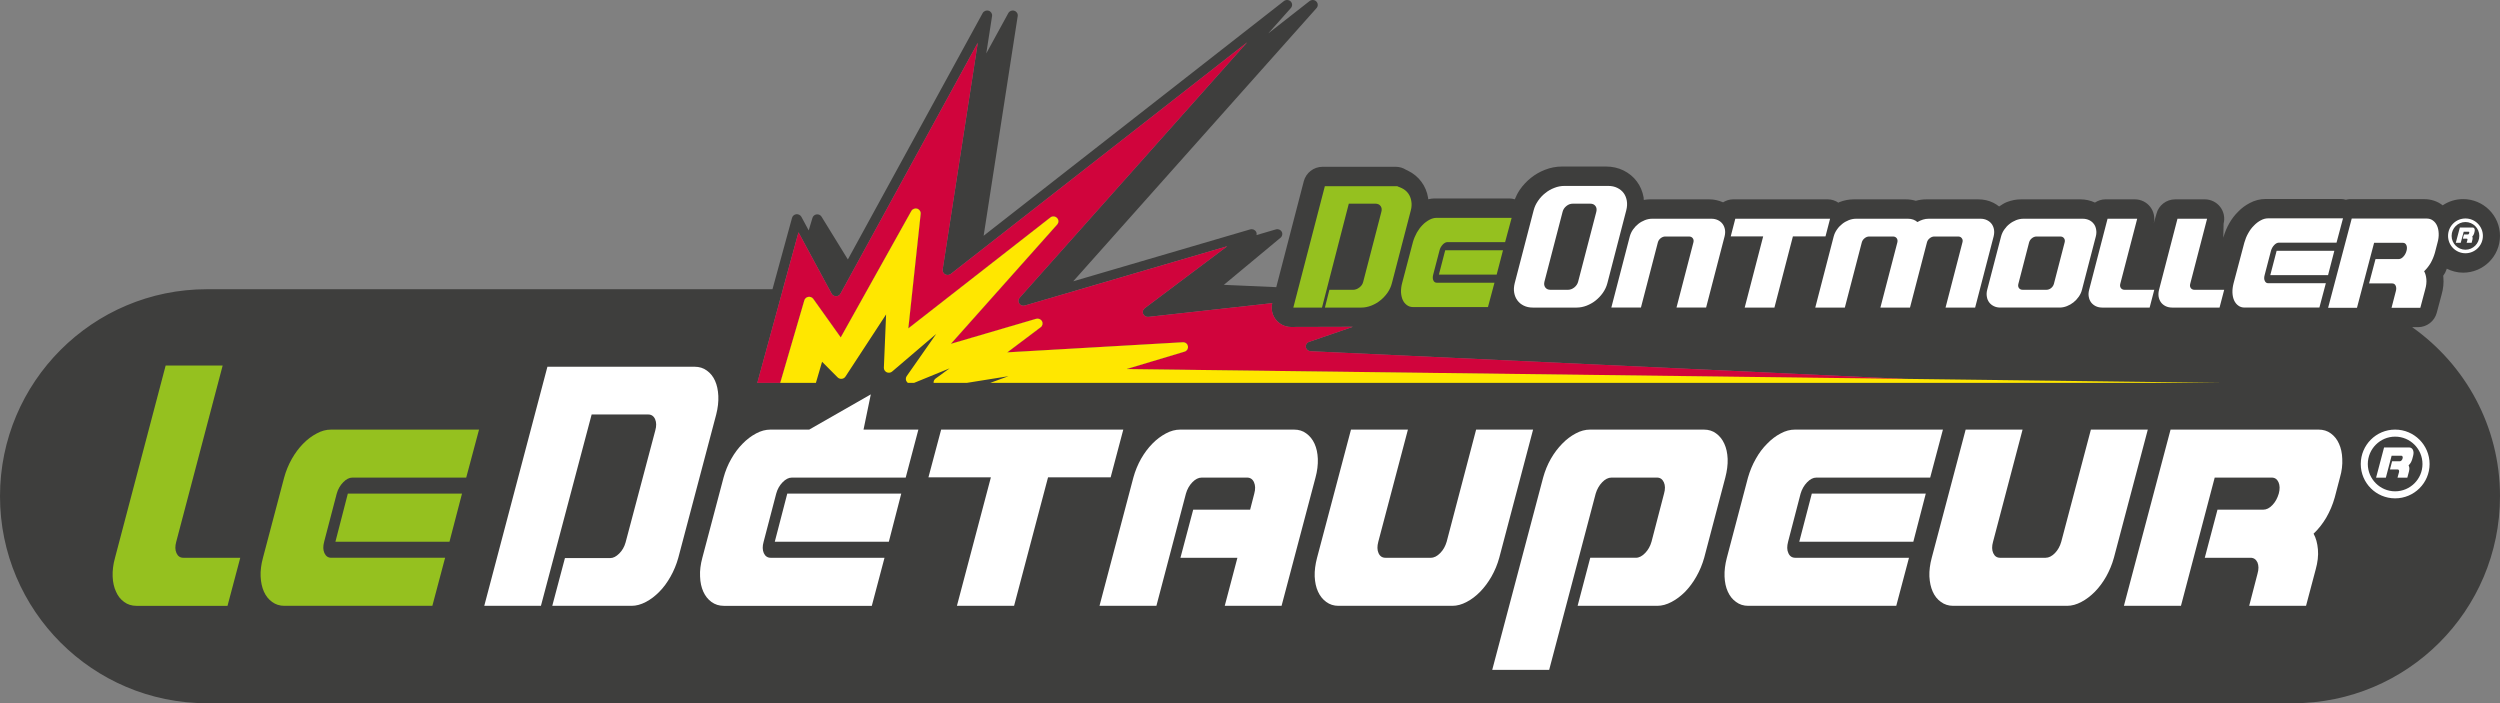 <?xml version="1.0" encoding="utf-8"?>
<!-- Generator: Adobe Illustrator 15.1.0, SVG Export Plug-In . SVG Version: 6.00 Build 0)  -->
<!DOCTYPE svg PUBLIC "-//W3C//DTD SVG 1.1//EN" "http://www.w3.org/Graphics/SVG/1.1/DTD/svg11.dtd">
<svg version="1.1" id="Calque_1" xmlns="http://www.w3.org/2000/svg" xmlns:xlink="http://www.w3.org/1999/xlink" x="0px" y="0px"
	 width="338.109px" height="95.108px" viewBox="0 0 338.109 95.108" enable-background="new 0 0 338.109 95.108"
	 xml:space="preserve">
<rect x="0" y="0" width="338.109" height="95.108" fill="#808080" stroke="none"/>
<g>
	<path fill="#3E3E3D" d="M326.23,44.246h0.797c1.189,0,2.229-0.803,2.529-1.949l0.652-2.444c0.232-0.805,0.312-1.59,0.242-2.332
		c-0.006-0.073-0.01-0.149-0.021-0.223c0.086-0.131,0.178-0.268,0.258-0.409c0.096-0.168,0.146-0.376,0.229-0.552
		c0.67,0.336,1.41,0.539,2.207,0.539c2.748,0,4.986-2.231,4.986-4.975c0-2.743-2.238-4.975-4.986-4.975
		c-1.023,0-1.977,0.311-2.768,0.846c-0.02-0.015-0.037-0.035-0.055-0.049c-0.688-0.515-1.525-0.789-2.422-0.789H317.75
		c-0.166,0-0.32,0.051-0.48,0.081c-0.227-0.065-0.459-0.105-0.697-0.105h-10.141c-0.77,0-1.527,0.196-2.188,0.56
		c-0.584,0.304-1.131,0.716-1.553,1.166c-0.484,0.472-0.883,1.007-1.211,1.594c-0.32,0.565-0.58,1.173-0.793,1.918l0.041-1.906
		c0.203-0.786,0.031-1.624-0.463-2.265c-0.5-0.64-1.266-1.017-2.078-1.017h-4.004c-1.199,0-2.244,0.806-2.541,1.965l-0.373,1.317
		c0.201-0.786,0.035-1.624-0.465-2.265c-0.492-0.64-1.258-1.017-2.072-1.017h-4.004c-0.518,0-0.988,0.172-1.4,0.436
		c-0.605-0.285-1.266-0.436-1.973-0.436h-8.012c-0.656,0-1.305,0.124-1.953,0.377c-0.377,0.148-0.695,0.377-1.021,0.586
		c-0.248-0.191-0.51-0.368-0.787-0.504c-0.625-0.308-1.312-0.459-2.047-0.459h-6.998c-0.486,0-0.965,0.065-1.434,0.197
		c-0.434-0.132-0.896-0.197-1.373-0.197h-7.014c-0.658,0-1.314,0.127-1.941,0.371c-0.051,0.023-0.09,0.058-0.141,0.08
		c-0.422-0.284-0.916-0.451-1.438-0.451h-12.818c-0.488,0-0.943,0.161-1.346,0.404c-0.578-0.258-1.211-0.404-1.887-0.404h-8.012
		c-0.277,0-0.551,0.035-0.822,0.078c-0.014-0.111,0-0.223-0.02-0.336c-0.143-0.806-0.447-1.536-0.918-2.162
		c-0.463-0.625-1.07-1.125-1.807-1.491c-0.715-0.351-1.512-0.527-2.369-0.527h-5.943c-0.783,0-1.561,0.147-2.311,0.442
		c-0.701,0.274-1.342,0.644-1.877,1.077c-0.568,0.448-1.084,0.993-1.518,1.618c-0.281,0.408-0.498,0.848-0.68,1.295
		c-0.242-0.07-0.484-0.117-0.742-0.117h-10.135c-0.282,0-0.561,0.052-0.832,0.109c-0.012-0.066,0-0.137-0.017-0.197
		c-0.135-0.808-0.438-1.533-0.908-2.166c-0.459-0.623-1.062-1.127-1.824-1.504c-0.075-0.037-0.156-0.072-0.236-0.107
		c-0.41-0.262-0.894-0.415-1.417-0.415h-9.889c-1.194,0-2.239,0.807-2.541,1.963l-3.719,14.315l-7.089-0.313l7.646-6.355
		c0.257-0.194,0.338-0.54,0.186-0.816c-0.144-0.282-0.482-0.42-0.792-0.329l-2.616,0.768c0.029-0.148,0.021-0.293-0.061-0.439
		c-0.152-0.282-0.489-0.42-0.797-0.329l-23.936,7.02l32.912-36.955c0.222-0.26,0.212-0.645-0.037-0.891
		c-0.234-0.24-0.628-0.262-0.911-0.053l-5.583,4.37l3.053-3.426c0.231-0.26,0.221-0.645-0.022-0.891
		c-0.246-0.24-0.644-0.262-0.917-0.053l-40.611,31.741l4.607-29.708c0.051-0.324-0.146-0.625-0.459-0.721
		c-0.312-0.104-0.654,0.033-0.811,0.317l-2.98,5.449l0.782-5.045c0.049-0.324-0.147-0.625-0.453-0.721
		c-0.319-0.104-0.657,0.033-0.819,0.317l-18.232,33.317l-3.557-5.78c-0.13-0.223-0.398-0.349-0.665-0.314
		c-0.267,0.027-0.488,0.219-0.565,0.471c-0.171,0.585-0.338,1.132-0.509,1.694l-0.993-1.845c-0.131-0.229-0.399-0.368-0.68-0.346
		c-0.278,0.038-0.51,0.222-0.58,0.491l-2.645,9.655H27.991C12.536,39.115,0,51.655,0,67.112c0,15.463,12.536,27.996,27.991,27.996
		h282.122c15.467,0,27.996-12.533,27.996-27.996C338.109,57.659,333.41,49.317,326.23,44.246 M152.366,49.909l7.826-2.348
		c0.322-0.092,0.53-0.418,0.465-0.746c-0.065-0.327-0.349-0.547-0.713-0.527l-23.708,1.364l4.503-3.389
		c0.262-0.196,0.339-0.535,0.187-0.815c-0.147-0.283-0.489-0.418-0.797-0.332l-11.523,3.381l14.377-16.141
		c0.228-0.259,0.216-0.64-0.03-0.883c-0.242-0.244-0.64-0.273-0.908-0.052l-12.415,9.694h-0.005l-6.778,5.293l1.669-15.486
		c0.037-0.316-0.155-0.601-0.469-0.697c-0.307-0.092-0.645,0.043-0.796,0.313l-9.545,17.09l-3.712-5.207
		c-0.15-0.205-0.402-0.313-0.665-0.275c-0.263,0.04-0.475,0.224-0.545,0.466L105.52,51.78h-3.101l3.466-12.665h-0.011l1.865-6.782
		l0.252-0.914l3.742,6.929l0.419,0.767l0.322,0.597c0.111,0.222,0.349,0.351,0.601,0.351c0.246,0,0.478-0.129,0.594-0.351
		l18.572-33.936l-4.75,30.664c-0.041,0.273,0.092,0.53,0.333,0.668c0.241,0.129,0.544,0.104,0.761-0.06l40.084-31.327
		l-30.766,34.547c-0.201,0.216-0.221,0.539-0.055,0.778c0.162,0.25,0.475,0.361,0.762,0.273l7.525-2.204h-0.012l19.852-5.813
		l-11.158,8.382c-0.238,0.176-0.323,0.477-0.222,0.75c0.111,0.269,0.377,0.436,0.681,0.425l16.786-1.858
		c-0.176,0.769-0.015,1.579,0.469,2.201c0.5,0.645,1.268,1.02,2.077,1.02l8.361-0.024l-5.864,2.02
		c-0.323,0.082-0.536,0.38-0.505,0.697c0.045,0.324,0.313,0.57,0.646,0.586l81.46,3.802L152.366,49.909z"/>
	<polygon fill="#D0043C" points="111.733,38.349 107.991,31.418 107.739,32.333 107.991,31.426 	"/>
	<path fill="#D0043C" d="M160.193,47.562l-7.827,2.348l106.341,1.393l-81.46-3.802c-0.333-0.015-0.602-0.261-0.646-0.585
		c-0.03-0.317,0.183-0.616,0.505-0.698l5.863-2.019l-8.36,0.023c-0.811,0-1.576-0.375-2.076-1.019
		c-0.485-0.622-0.646-1.432-0.47-2.202l-16.786,1.859c-0.304,0.011-0.57-0.156-0.682-0.425c-0.1-0.273-0.015-0.574,0.223-0.75
		l11.158-8.383l-19.841,5.814l-7.524,2.204c-0.287,0.088-0.601-0.024-0.762-0.274c-0.166-0.238-0.146-0.561,0.055-0.777
		l30.766-34.547l-40.084,31.326c-0.217,0.164-0.52,0.19-0.761,0.061c-0.241-0.139-0.374-0.396-0.333-0.668l4.75-30.664
		l-18.572,33.935c-0.116,0.223-0.348,0.352-0.594,0.352c-0.252,0-0.49-0.129-0.601-0.352l-0.322-0.596l-0.419-0.767l-3.742-6.923
		l-0.252,0.907l-1.855,6.783l-3.465,12.665h3.101l3.263-11.168c0.07-0.242,0.282-0.426,0.545-0.466
		c0.262-0.038,0.514,0.069,0.665,0.274l3.712,5.207l9.545-17.089c0.151-0.28,0.489-0.406,0.796-0.313
		c0.314,0.096,0.505,0.381,0.469,0.694v0.002l-1.669,15.487l6.778-5.293l12.42-9.695c0.268-0.22,0.666-0.191,0.908,0.053
		c0.246,0.242,0.258,0.623,0.03,0.883l-14.377,16.141l11.523-3.381c0.308-0.086,0.65,0.049,0.796,0.332
		c0.153,0.28,0.076,0.619-0.186,0.814l-4.503,3.39l23.709-1.364c0.363-0.02,0.646,0.2,0.713,0.527
		C160.722,47.144,160.514,47.469,160.193,47.562"/>
	<path fill="#FFFFFF" d="M323.924,58.1c-2.57,0-4.646,2.086-4.646,4.657c0,2.56,2.076,4.642,4.646,4.642
		c2.572,0,4.662-2.082,4.662-4.642C328.586,60.187,326.496,58.1,323.924,58.1 M323.924,66.448c-2.031,0-3.693-1.661-3.693-3.691
		c0-2.041,1.662-3.704,3.693-3.704c2.045,0,3.701,1.663,3.701,3.704C327.625,64.787,325.969,66.448,323.924,66.448"/>
	<path fill="#95C11F" d="M23.867,74.799c-0.191-0.413-0.202-0.925-0.03-1.536l6.277-23.827h-7.71l-6.848,25.999
		c-0.252,0.887-0.348,1.739-0.322,2.531c0.03,0.797,0.186,1.475,0.458,2.055c0.243,0.578,0.621,1.047,1.094,1.386
		c0.464,0.35,1.034,0.528,1.67,0.528h12.313l1.725-6.5h-7.7C24.361,75.435,24.054,75.223,23.867,74.799"/>
	<path fill="#95C11F" d="M42.837,58.622c-0.662,0.348-1.277,0.805-1.847,1.393c-0.564,0.576-1.069,1.248-1.522,2.045
		c-0.449,0.795-0.797,1.642-1.039,2.531l-2.864,10.843c-0.243,0.888-0.353,1.74-0.317,2.532c0.04,0.797,0.186,1.474,0.448,2.054
		c0.257,0.579,0.63,1.047,1.105,1.387c0.473,0.35,1.028,0.527,1.668,0.527h20.004l1.725-6.5h-15.4c-0.424,0-0.731-0.211-0.923-0.635
		c-0.191-0.413-0.197-0.925-0.035-1.536l1.7-6.504c0.165-0.598,0.458-1.108,0.872-1.533c0.403-0.418,0.826-0.635,1.245-0.635h15.395
		l1.734-6.49H44.769C44.123,58.101,43.486,58.267,42.837,58.622"/>
	<polygon fill="#95C11F" points="45.364,73.263 60.789,73.263 62.483,66.759 47.043,66.759 	"/>
	<polygon fill="#FFFFFF" points="104.785,73.263 120.21,73.263 121.889,66.759 106.473,66.759 	"/>
	<path fill="#FFFFFF" d="M117.77,53.336l-8.331,4.765h-5.244c-0.641,0-1.285,0.166-1.941,0.521c-0.651,0.348-1.26,0.805-1.831,1.393
		c-0.57,0.576-1.074,1.248-1.527,2.046c-0.454,0.795-0.798,1.641-1.04,2.53l-2.869,10.844c-0.241,0.887-0.349,1.739-0.307,2.531
		c0.025,0.797,0.177,1.474,0.439,2.055c0.263,0.578,0.63,1.046,1.099,1.386c0.485,0.35,1.033,0.528,1.673,0.528h20.015l1.719-6.5
		h-15.399c-0.425,0-0.736-0.212-0.93-0.636c-0.18-0.413-0.196-0.925-0.019-1.536l1.7-6.504c0.161-0.598,0.448-1.108,0.861-1.533
		c0.41-0.418,0.822-0.635,1.251-0.635h15.401l1.714-6.49h-7.418L117.77,53.336z"/>
	<polygon fill="#FFFFFF" points="151.917,58.101 127.284,58.101 125.565,64.556 134.011,64.556 129.417,81.935 137.147,81.935 
		141.741,64.556 150.208,64.556 	"/>
	<path fill="#FFFFFF" d="M178.229,62.061c-0.034-0.798-0.181-1.47-0.443-2.046c-0.268-0.588-0.635-1.045-1.114-1.392
		c-0.463-0.356-1.023-0.522-1.66-0.522h-15.387c-0.647,0-1.293,0.166-1.95,0.522c-0.648,0.347-1.264,0.804-1.834,1.392
		c-0.564,0.576-1.07,1.248-1.527,2.046c-0.444,0.795-0.791,1.642-1.034,2.53l-4.579,17.344h7.695l3.994-15.176
		c0.172-0.597,0.453-1.107,0.866-1.533c0.405-0.418,0.829-0.635,1.261-0.635h6.152c0.424,0,0.746,0.217,0.928,0.635
		c0.188,0.426,0.201,0.936,0.035,1.533l-0.559,2.171h-7.7l-1.725,6.505h7.704l-1.713,6.5h7.685l4.588-17.344
		C178.155,63.703,178.254,62.855,178.229,62.061"/>
	<path fill="#FFFFFF" d="M207.34,58.101h-7.704l-3.983,15.162c-0.182,0.611-0.464,1.123-0.875,1.536
		c-0.412,0.424-0.832,0.636-1.27,0.636h-6.146c-0.424,0-0.742-0.212-0.927-0.636c-0.184-0.413-0.193-0.925-0.028-1.536l4.005-15.162
		h-7.7l-4.589,17.334c-0.234,0.888-0.347,1.739-0.32,2.531c0.039,0.797,0.185,1.475,0.452,2.055
		c0.263,0.578,0.637,1.047,1.109,1.387c0.469,0.349,1.024,0.527,1.659,0.527h15.404c0.627,0,1.276-0.178,1.933-0.527
		c0.656-0.34,1.265-0.809,1.831-1.387c0.562-0.58,1.073-1.258,1.528-2.055c0.449-0.792,0.803-1.643,1.045-2.531L207.34,58.101z"/>
	<path fill="#FFFFFF" d="M233.654,62.061c-0.035-0.798-0.184-1.47-0.449-2.046c-0.264-0.588-0.631-1.045-1.105-1.392
		c-0.467-0.356-1.033-0.522-1.664-0.522h-15.395c-0.635,0-1.281,0.166-1.938,0.522c-0.654,0.347-1.264,0.804-1.83,1.392
		c-0.566,0.576-1.078,1.248-1.537,2.046c-0.453,0.795-0.791,1.642-1.037,2.53l-6.885,26.004h7.701l6.291-23.836
		c0.178-0.597,0.469-1.107,0.875-1.533c0.402-0.418,0.826-0.635,1.264-0.635h6.152c0.436,0,0.732,0.217,0.928,0.635
		c0.191,0.426,0.197,0.936,0.025,1.533l-1.693,6.504c-0.172,0.611-0.465,1.123-0.867,1.536c-0.41,0.424-0.822,0.636-1.256,0.636
		h-6.164l-1.709,6.5h10.768c0.645,0,1.285-0.178,1.941-0.527c0.654-0.34,1.266-0.809,1.842-1.387
		c0.557-0.58,1.072-1.258,1.516-2.055c0.455-0.792,0.801-1.643,1.053-2.531l2.855-10.844
		C233.568,63.703,233.682,62.855,233.654,62.061"/>
	<path fill="#FFFFFF" d="M241.863,74.799c-0.195-0.413-0.195-0.925-0.035-1.536l1.691-6.504c0.174-0.598,0.473-1.107,0.879-1.533
		c0.408-0.418,0.818-0.635,1.246-0.635h15.4l1.723-6.49H242.75c-0.635,0-1.283,0.166-1.932,0.521
		c-0.666,0.348-1.266,0.805-1.83,1.393c-0.578,0.576-1.09,1.248-1.531,2.046c-0.455,0.795-0.797,1.641-1.055,2.53l-2.857,10.844
		c-0.234,0.887-0.34,1.739-0.311,2.531c0.031,0.797,0.178,1.475,0.443,2.055c0.262,0.578,0.627,1.047,1.111,1.386
		c0.463,0.35,1.021,0.528,1.664,0.528h20.004l1.723-6.5h-15.385C242.361,75.435,242.045,75.223,241.863,74.799"/>
	<polygon fill="#FFFFFF" points="243.34,73.263 258.766,73.263 260.449,66.759 245.035,66.759 	"/>
	<path fill="#FFFFFF" d="M282.779,58.101l-4.006,15.162c-0.17,0.611-0.457,1.123-0.85,1.536c-0.42,0.424-0.838,0.636-1.266,0.636
		h-6.162c-0.43,0-0.734-0.212-0.926-0.636c-0.186-0.413-0.193-0.925-0.02-1.536l3.99-15.162h-7.697l-4.586,17.334
		c-0.238,0.888-0.348,1.739-0.318,2.531c0.045,0.797,0.191,1.475,0.453,2.055c0.256,0.578,0.625,1.047,1.109,1.387
		c0.465,0.349,1.029,0.527,1.66,0.527h15.389c0.65,0,1.287-0.178,1.943-0.527c0.652-0.34,1.26-0.809,1.834-1.387
		c0.57-0.58,1.072-1.258,1.527-2.055c0.439-0.792,0.795-1.643,1.039-2.531l4.584-17.334H282.779z"/>
	<path fill="#FFFFFF" d="M316.336,60.015c-0.258-0.588-0.625-1.045-1.1-1.393c-0.473-0.355-1.029-0.521-1.668-0.521h-20.014
		l-6.309,23.834h7.715l4.564-17.344h7.705c0.438,0,0.74,0.217,0.926,0.635c0.184,0.426,0.197,0.935,0.033,1.533
		c-0.182,0.612-0.455,1.126-0.859,1.546c-0.393,0.421-0.811,0.625-1.244,0.625h-6.184l-1.719,6.505h6.186
		c0.432,0,0.738,0.207,0.939,0.627c0.176,0.422,0.182,0.929,0.006,1.534l-1.125,4.339h7.689l1.301-4.904
		c0.271-0.976,0.385-1.891,0.307-2.729c-0.074-0.84-0.266-1.544-0.588-2.125c0.635-0.599,1.215-1.323,1.713-2.168
		c0.48-0.832,0.873-1.745,1.146-2.721l0.705-2.697c0.262-0.888,0.357-1.735,0.316-2.53C316.75,61.263,316.6,60.591,316.336,60.015"
		/>
	<path fill="#FFFFFF" d="M326.145,60.614c-0.08-0.058-0.178-0.094-0.287-0.094h-3.43l-1.078,4.084h1.32l0.781-2.969h1.328
		c0.076,0,0.125,0.038,0.148,0.112c0.037,0.068,0.041,0.155,0.006,0.258c-0.023,0.105-0.074,0.191-0.141,0.263
		c-0.072,0.073-0.141,0.111-0.217,0.111h-1.059l-0.287,1.114h1.055c0.08,0,0.125,0.037,0.154,0.106
		c0.035,0.068,0.035,0.16,0.012,0.255l-0.203,0.75h1.326l0.223-0.836c0.039-0.169,0.061-0.332,0.055-0.465
		c-0.02-0.145-0.051-0.266-0.105-0.369c0.105-0.101,0.203-0.222,0.297-0.369c0.076-0.148,0.152-0.299,0.197-0.468l0.121-0.462
		c0.041-0.156,0.055-0.294,0.055-0.433c-0.008-0.137-0.035-0.255-0.08-0.349C326.295,60.753,326.23,60.669,326.145,60.614"/>
	<path fill="#FFFFFF" d="M97.149,53.54c-0.039-0.784-0.182-1.465-0.447-2.049c-0.254-0.571-0.631-1.037-1.106-1.375
		C95.133,49.77,94.58,49.6,93.948,49.6H74.034l-8.541,32.335h7.664l6.859-25.879h7.654c0.424,0,0.741,0.216,0.927,0.632
		c0.181,0.419,0.198,0.926,0.025,1.534l-4.014,15.132c-0.166,0.598-0.453,1.104-0.861,1.506c-0.404,0.401-0.807,0.617-1.21,0.617
		h-6.133l-1.714,6.458h10.721c0.634,0,1.281-0.178,1.931-0.522c0.656-0.339,1.26-0.803,1.825-1.379
		c0.575-0.574,1.064-1.252,1.518-2.051c0.444-0.781,0.792-1.634,1.039-2.506l5.138-19.421C97.088,55.171,97.185,54.335,97.149,53.54
		"/>
	<path fill="#FFE700" d="M300.428,51.78l-148.062-1.871l7.827-2.348c0.322-0.093,0.53-0.418,0.464-0.746
		c-0.066-0.327-0.348-0.547-0.712-0.527l-23.709,1.364l4.503-3.39c0.261-0.19,0.338-0.531,0.186-0.814
		c-0.146-0.283-0.488-0.418-0.797-0.332l-11.522,3.381l14.377-16.141c0.227-0.26,0.216-0.64-0.031-0.883
		c-0.242-0.244-0.639-0.273-0.908-0.052l-19.197,14.987l1.669-15.483c0.036-0.319-0.155-0.604-0.47-0.7
		c-0.306-0.092-0.644,0.043-0.796,0.313l-9.545,17.09l-3.712-5.207c-0.15-0.205-0.402-0.313-0.665-0.275
		c-0.262,0.04-0.474,0.224-0.545,0.466l-3.262,11.168h4.826l0.837-2.854l2.102,2.112c0.147,0.144,0.348,0.213,0.556,0.195
		c0.212-0.021,0.393-0.132,0.504-0.305l5.495-8.402l-0.301,7.201c-0.01,0.262,0.141,0.505,0.387,0.623
		c0.244,0.111,0.535,0.069,0.736-0.105l5.961-5.089l-4.004,5.722c-0.16,0.244-0.15,0.564,0.041,0.78
		c0.035,0.054,0.086,0.083,0.13,0.122h0.838l4.8-1.963l-1.902,1.385c-0.18,0.136-0.281,0.355-0.261,0.578h4.503l5.629-0.904
		l-2.472,0.904H300.428z"/>
	<polygon fill="#FFFFFF" points="307.043,37.207 314.855,37.207 315.705,33.917 307.9,33.917 	"/>
	<path fill="#FFFFFF" d="M334.557,30.817c-0.041-0.029-0.088-0.045-0.146-0.045h-1.732l-0.549,2.068h0.666l0.404-1.503h0.666
		c0.041,0,0.064,0.019,0.074,0.056c0.02,0.035,0.02,0.078,0.006,0.13c-0.016,0.051-0.039,0.096-0.07,0.132
		c-0.035,0.04-0.07,0.058-0.113,0.058h-0.531l-0.152,0.565h0.535c0.045,0,0.064,0.018,0.08,0.053c0.02,0.035,0.02,0.08,0.006,0.131
		l-0.104,0.378h0.674l0.109-0.423c0.025-0.086,0.031-0.17,0.031-0.239c-0.01-0.072-0.027-0.131-0.055-0.185
		c0.055-0.051,0.104-0.112,0.148-0.188c0.041-0.072,0.076-0.15,0.104-0.236l0.059-0.232c0.02-0.081,0.031-0.151,0.031-0.222
		c-0.004-0.07-0.021-0.126-0.041-0.177C334.631,30.888,334.602,30.849,334.557,30.817"/>
	<path fill="#FFFFFF" d="M333.438,29.547c-1.305,0-2.355,1.053-2.355,2.354c0,1.297,1.051,2.35,2.355,2.35
		c1.301,0,2.357-1.053,2.357-2.35C335.795,30.601,334.738,29.547,333.438,29.547 M333.438,33.772c-1.035,0-1.873-0.842-1.873-1.871
		c0-1.031,0.838-1.872,1.873-1.872c1.031,0,1.875,0.841,1.875,1.872C335.312,32.931,334.469,33.772,333.438,33.772"/>
	<path fill="#FFFFFF" d="M329.594,30.524c-0.131-0.297-0.318-0.528-0.561-0.705c-0.236-0.178-0.52-0.262-0.842-0.262h-10.135
		l-3.193,12.067h3.904l2.314-8.784h3.904c0.219,0,0.371,0.111,0.467,0.322c0.09,0.217,0.096,0.473,0.01,0.777
		c-0.09,0.312-0.227,0.569-0.432,0.78c-0.199,0.219-0.41,0.319-0.631,0.319h-3.127l-0.871,3.293h3.129
		c0.217,0,0.379,0.105,0.475,0.318c0.092,0.217,0.096,0.469,0.006,0.776l-0.57,2.199h3.893l0.66-2.484
		c0.143-0.494,0.193-0.956,0.158-1.381c-0.041-0.426-0.137-0.784-0.305-1.077c0.324-0.303,0.621-0.671,0.875-1.097
		c0.24-0.421,0.434-0.885,0.578-1.379l0.354-1.366c0.131-0.447,0.182-0.875,0.162-1.278
		C329.801,31.155,329.725,30.817,329.594,30.524"/>
	<path fill="#95C11F" d="M179.178,25.181h9.889c-0.247,0,0.156,0.086,0.513,0.262c0.359,0.174,0.641,0.408,0.858,0.695
		c0.217,0.293,0.362,0.641,0.428,1.045c0.077,0.402,0.056,0.826-0.065,1.281l-2.56,9.848c-0.114,0.453-0.315,0.882-0.591,1.283
		c-0.283,0.4-0.611,0.746-0.975,1.035c-0.367,0.299-0.775,0.531-1.226,0.707c-0.448,0.171-0.892,0.26-1.341,0.26h-4.921l0.604-2.403
		h3.202c0.292,0,0.575-0.101,0.847-0.308c0.273-0.204,0.449-0.459,0.524-0.768l2.461-9.48c0.081-0.307,0.045-0.566-0.111-0.775
		c-0.16-0.216-0.393-0.317-0.694-0.317h-3.602l-3.625,14.051h-3.879L179.178,25.181z"/>
	<path fill="#FFFFFF" d="M207.418,28.436c0.121-0.458,0.316-0.88,0.6-1.285c0.277-0.402,0.6-0.753,0.979-1.044
		c0.357-0.292,0.766-0.528,1.221-0.7c0.443-0.177,0.891-0.262,1.35-0.262h5.941c0.449,0,0.857,0.085,1.215,0.262
		c0.354,0.172,0.646,0.408,0.863,0.7c0.217,0.291,0.355,0.642,0.428,1.044c0.066,0.405,0.045,0.827-0.072,1.285l-2.559,9.87
		c-0.119,0.455-0.318,0.882-0.596,1.281c-0.283,0.403-0.611,0.752-0.975,1.043c-0.373,0.299-0.781,0.527-1.225,0.705
		c-0.449,0.173-0.898,0.262-1.354,0.262h-5.943c-0.453,0-0.863-0.089-1.215-0.262c-0.354-0.178-0.643-0.406-0.854-0.705
		c-0.221-0.291-0.363-0.64-0.438-1.043c-0.07-0.399-0.045-0.826,0.068-1.281L207.418,28.436z M208.99,38.876
		c0.156,0.211,0.389,0.317,0.695,0.317h2.365c0.307,0,0.596-0.106,0.863-0.317c0.266-0.215,0.438-0.474,0.52-0.782l2.459-9.454
		c0.076-0.306,0.041-0.566-0.119-0.778c-0.164-0.215-0.389-0.316-0.695-0.316h-2.371c-0.305,0-0.596,0.101-0.861,0.316
		c-0.262,0.212-0.439,0.472-0.514,0.778l-2.457,9.454C208.799,38.402,208.834,38.661,208.99,38.876"/>
	<path fill="#FFFFFF" d="M220.416,31.985c0.088-0.33,0.232-0.643,0.436-0.937c0.207-0.296,0.443-0.547,0.711-0.76
		c0.271-0.217,0.568-0.383,0.895-0.514c0.326-0.125,0.652-0.191,0.984-0.191h8.014c0.326,0,0.625,0.066,0.887,0.191
		c0.258,0.131,0.471,0.297,0.627,0.514c0.154,0.213,0.266,0.464,0.318,0.76c0.049,0.294,0.033,0.607-0.053,0.937l-2.496,9.611
		h-4.004l2.287-8.81c0.059-0.224,0.029-0.415-0.088-0.567c-0.115-0.156-0.287-0.234-0.508-0.234h-3.199
		c-0.227,0-0.438,0.078-0.635,0.234c-0.191,0.152-0.318,0.343-0.377,0.567l-2.289,8.81h-4.004L220.416,31.985z"/>
	<polygon fill="#FFFFFF" points="238.459,31.97 234.07,31.97 234.688,29.583 247.506,29.583 246.887,31.97 242.479,31.97 
		239.98,41.597 235.959,41.597 	"/>
	<path fill="#FFFFFF" d="M256.604,32.786c0.055-0.224,0.023-0.415-0.086-0.566c-0.117-0.157-0.287-0.235-0.516-0.235h-3.197
		c-0.23,0-0.439,0.078-0.631,0.235c-0.189,0.151-0.32,0.342-0.379,0.566l-2.293,8.811h-3.998l2.49-9.612
		c0.086-0.33,0.232-0.642,0.439-0.937c0.201-0.296,0.439-0.547,0.711-0.76c0.268-0.217,0.564-0.383,0.893-0.514
		c0.322-0.125,0.656-0.191,0.988-0.191h7.014c0.256,0,0.496,0.037,0.717,0.117c0.217,0.084,0.404,0.191,0.561,0.331
		c0.24-0.14,0.488-0.247,0.746-0.331c0.252-0.08,0.514-0.117,0.785-0.117h7c0.328,0,0.625,0.066,0.883,0.191
		c0.262,0.131,0.469,0.297,0.629,0.514c0.156,0.213,0.264,0.464,0.316,0.76c0.047,0.295,0.031,0.607-0.053,0.937l-2.498,9.612
		h-4.002l2.283-8.811c0.066-0.224,0.037-0.415-0.086-0.566c-0.105-0.157-0.277-0.235-0.498-0.235h-3.207
		c-0.229,0-0.439,0.078-0.631,0.235c-0.195,0.151-0.322,0.342-0.377,0.566l-2.291,8.811h-4.004L256.604,32.786z"/>
	<path fill="#FFFFFF" d="M270.631,31.985c0.086-0.33,0.227-0.642,0.434-0.937c0.203-0.296,0.438-0.547,0.711-0.76
		c0.266-0.217,0.57-0.383,0.887-0.514c0.334-0.125,0.662-0.191,0.994-0.191h8.012c0.322,0,0.621,0.066,0.885,0.191
		c0.262,0.131,0.467,0.297,0.623,0.514c0.162,0.213,0.268,0.464,0.312,0.76c0.057,0.295,0.041,0.607-0.045,0.937l-1.873,7.208
		c-0.082,0.331-0.23,0.644-0.436,0.939c-0.201,0.291-0.443,0.547-0.713,0.762c-0.266,0.211-0.562,0.381-0.891,0.51
		s-0.656,0.193-0.99,0.193h-8.006c-0.334,0-0.631-0.064-0.887-0.193c-0.262-0.129-0.469-0.299-0.625-0.51
		c-0.162-0.215-0.27-0.471-0.314-0.762c-0.055-0.295-0.041-0.608,0.045-0.939L270.631,31.985z M273.051,38.962
		c0.121,0.156,0.283,0.231,0.51,0.231h3.203c0.225,0,0.438-0.075,0.635-0.231c0.189-0.156,0.316-0.346,0.379-0.57l1.451-5.606
		c0.061-0.223,0.029-0.415-0.084-0.566c-0.113-0.156-0.283-0.235-0.506-0.235h-3.203c-0.227,0-0.439,0.079-0.635,0.235
		c-0.191,0.151-0.316,0.343-0.379,0.566l-1.451,5.606C272.91,38.616,272.941,38.806,273.051,38.962"/>
	<path fill="#FFFFFF" d="M286.752,38.392c-0.057,0.225-0.029,0.414,0.086,0.57c0.115,0.157,0.287,0.232,0.51,0.232h4.004
		l-0.627,2.403h-6.408c-0.328,0-0.625-0.063-0.887-0.192c-0.258-0.129-0.465-0.3-0.625-0.511c-0.156-0.215-0.264-0.471-0.314-0.762
		c-0.055-0.295-0.035-0.608,0.051-0.938l2.492-9.611h4.008L286.752,38.392z"/>
	<path fill="#FFFFFF" d="M296.211,38.392c-0.061,0.225-0.033,0.414,0.082,0.57c0.115,0.157,0.281,0.232,0.504,0.232h4.01
		l-0.627,2.403h-6.404c-0.332,0-0.629-0.063-0.891-0.192c-0.26-0.129-0.471-0.3-0.625-0.511c-0.156-0.215-0.264-0.471-0.318-0.762
		c-0.045-0.295-0.031-0.608,0.055-0.938l2.494-9.611h4.004L296.211,38.392z"/>
	<path fill="#FFFFFF" d="M306.297,37.983c-0.102-0.207-0.105-0.467-0.02-0.776l0.857-3.29c0.09-0.307,0.236-0.563,0.441-0.778
		c0.207-0.213,0.414-0.32,0.631-0.32h7.795l0.875-3.288h-10.131c-0.322,0-0.65,0.083-0.979,0.263
		c-0.338,0.176-0.641,0.408-0.928,0.707c-0.299,0.291-0.551,0.628-0.775,1.033c-0.234,0.402-0.4,0.834-0.531,1.285l-1.453,5.486
		c-0.115,0.449-0.172,0.883-0.154,1.282c0.018,0.403,0.092,0.747,0.227,1.041c0.131,0.292,0.318,0.529,0.564,0.703
		c0.23,0.176,0.516,0.265,0.842,0.265h10.125l0.873-3.291h-7.791C306.551,38.305,306.389,38.201,306.297,37.983"/>
	<path fill="#95C11F" d="M193.322,29.724c-0.332,0.176-0.641,0.408-0.934,0.706c-0.282,0.289-0.539,0.63-0.77,1.034
		c-0.224,0.403-0.404,0.832-0.53,1.281l-1.447,5.491c-0.122,0.449-0.176,0.883-0.162,1.281c0.021,0.403,0.097,0.746,0.229,1.039
		c0.13,0.292,0.321,0.531,0.563,0.705c0.238,0.176,0.515,0.268,0.842,0.268h10.125l0.881-3.293h-7.804
		c-0.216,0-0.374-0.106-0.465-0.324c-0.099-0.208-0.099-0.465-0.018-0.776l0.86-3.292c0.08-0.304,0.233-0.561,0.44-0.778
		c0.205-0.21,0.418-0.321,0.634-0.321h7.792l0.883-3.283H194.3C193.972,29.462,193.655,29.548,193.322,29.724"/>
	<polygon fill="#95C11F" points="194.603,37.136 202.414,37.136 203.271,33.844 195.456,33.844 	"/>
</g>
</svg>
